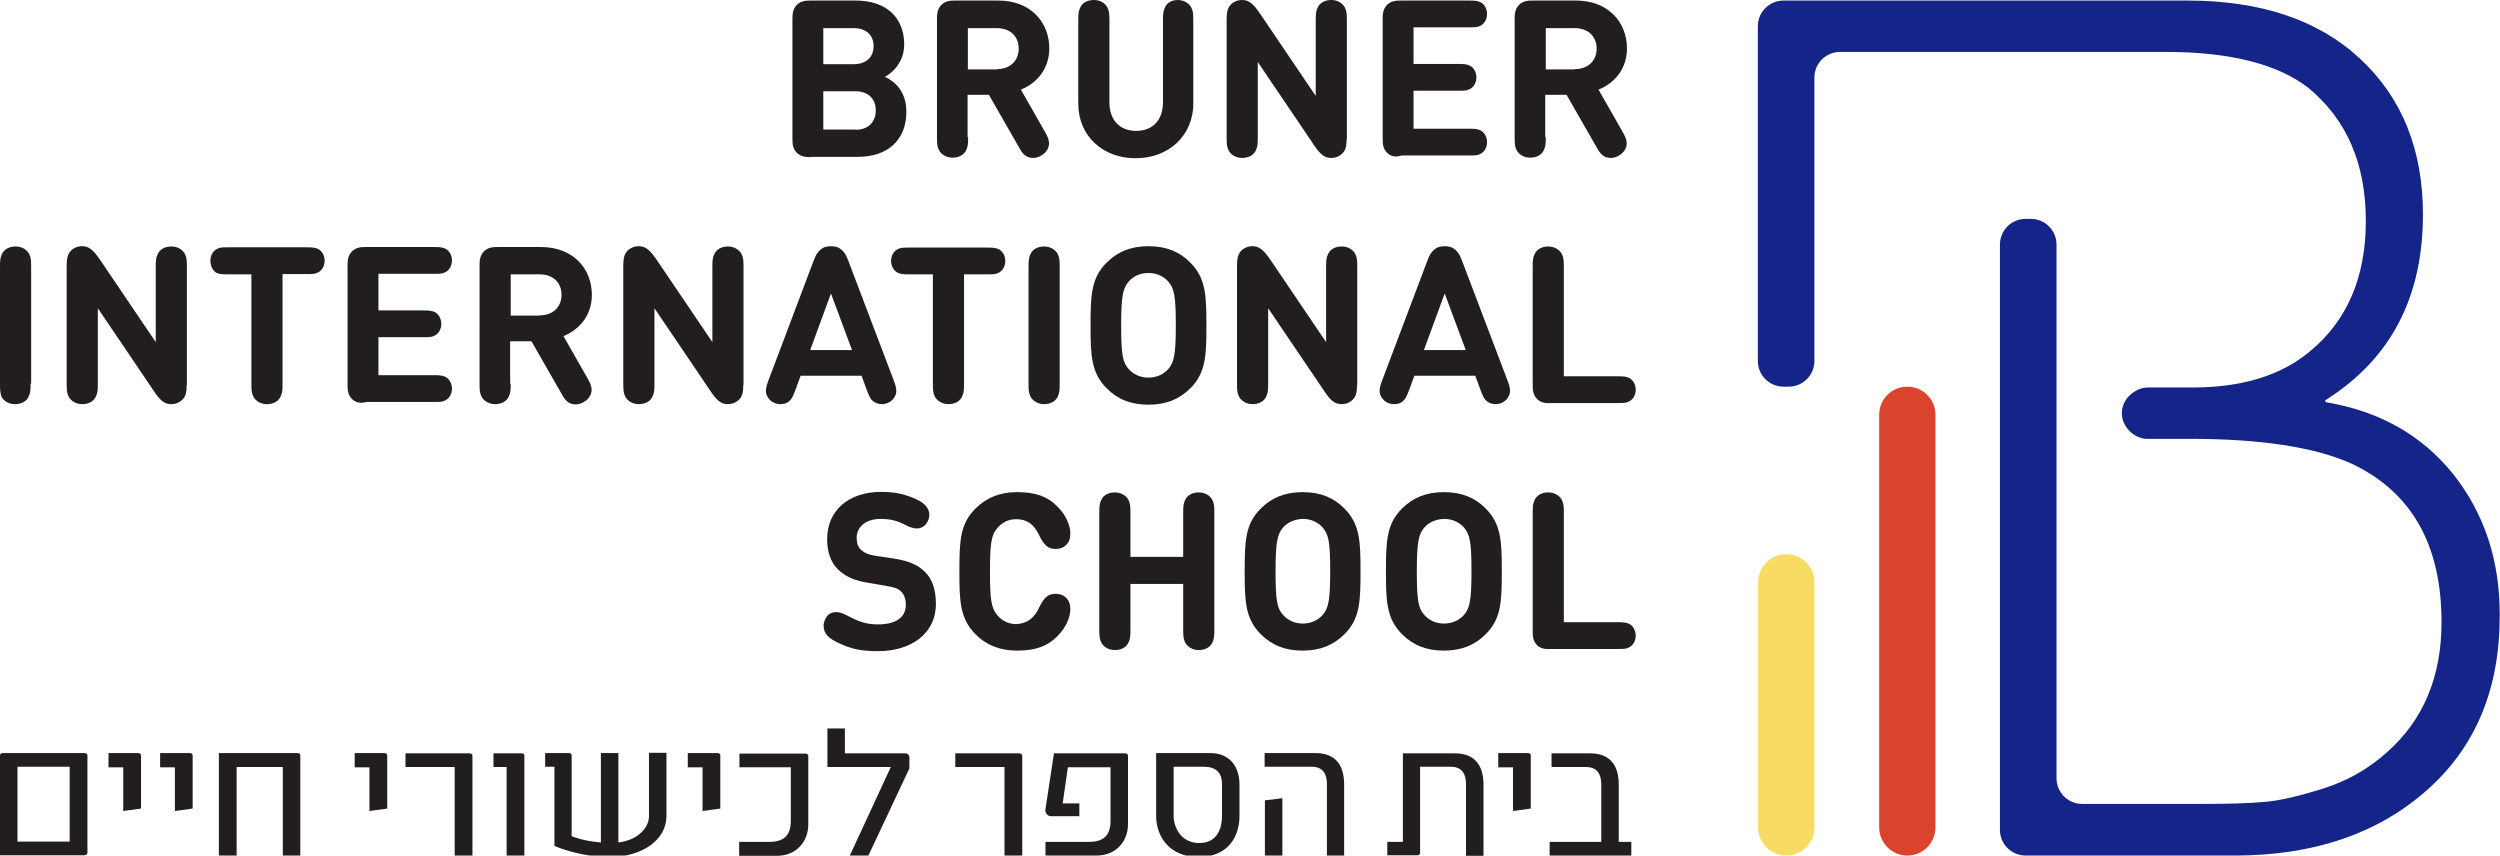 <?xml version="1.0" encoding="UTF-8"?> <!-- Generator: Adobe Illustrator 25.0.1, SVG Export Plug-In . SVG Version: 6.00 Build 0) --> <svg xmlns="http://www.w3.org/2000/svg" xmlns:xlink="http://www.w3.org/1999/xlink" id="Layer_1" x="0px" y="0px" viewBox="0 0 914.9 313.1" style="enable-background:new 0 0 914.9 313.1;" xml:space="preserve"> <style type="text/css"> .st0{fill:#221E1F;} .st1{fill:#142488;} .st2{fill:#DA432E;} .st3{fill:#F8DB63;} </style> <g> <g> <path class="st0" d="M296.9,57.5c-1.6,0-3.7,0-5.3-1.6c-1.6-1.6-1.6-3.6-1.6-5.3V7.1c0-1.6,0-3.7,1.6-5.3c1.6-1.6,3.6-1.6,5.3-1.6 h16.3c11.2,0,17.7,6.3,17.7,16.1c0,6.3-4.2,10.4-7.1,11.8c3.5,1.6,7.9,5.2,7.9,12.8c0,10.7-7.3,16.5-17.6,16.5H296.9z M301.3,10.3 v13.2h11c4.7,0,7.4-2.6,7.4-6.6s-2.6-6.6-7.4-6.6H301.3z M313,47.5c5.1,0,7.5-3.2,7.5-7.1s-2.4-7-7.5-7h-11.7v14H313z"></path> <path class="st0" d="M354.3,50.2c0,2.6-0.1,3.5-0.8,4.9c-0.8,1.6-2.6,2.6-4.9,2.6c-2.2,0-4-1.1-4.9-2.6c-0.7-1.4-0.8-2.3-0.8-4.9 V7.1c0-1.6,0-3.7,1.6-5.3c1.6-1.6,3.6-1.6,5.3-1.6h15.6c11.7,0,18.6,7.9,18.6,17.5c0,6.8-3.8,12.4-10.4,15.1l8.5,14.9 c1.3,2.2,1.7,3.2,1.8,4.5c0.1,1.8-0.9,3.6-2.8,4.7c-1,0.6-2,0.9-3,0.9c-3,0-4.2-2-5.6-4.6l-10.6-18.5h-7.8V50.2z M364.8,25.3 c4.9,0,8-3.1,8-7.5c0-4.5-3.1-7.5-8-7.5h-10.6v15.1H364.8z"></path> <path class="st0" d="M394.6,37.9V7.5c0-2.6,0.1-3.5,0.8-4.9c0.8-1.6,2.6-2.6,4.9-2.6s4,1.1,4.9,2.6c0.7,1.4,0.8,2.3,0.8,4.9v29.9 c0,6.6,3.8,10.5,9.8,10.5s9.8-3.9,9.8-10.5V7.5c0-2.6,0.1-3.5,0.8-4.9C427,1.1,428.8,0,431,0s4,1.1,4.9,2.6 c0.7,1.4,0.8,2.3,0.8,4.9v30.3c0,12.1-9.3,20.1-21,20.1C403.9,58,394.6,50,394.6,37.9z"></path> <path class="st0" d="M492.8,50.8c0,2.3-0.2,4-1.5,5.3c-1.1,1.1-2.5,1.7-4.2,1.7c-2.6,0-4.2-1.6-6.5-5.1l-20.3-30v27.6 c0,2.6-0.1,3.5-0.8,4.9c-0.8,1.6-2.6,2.6-4.9,2.6s-4-1.1-4.9-2.6c-0.7-1.4-0.8-2.3-0.8-4.9V7c0-2.3,0.3-4,1.5-5.3 c1.1-1.1,2.5-1.7,4.2-1.7c2.6,0,4.2,1.6,6.6,5.1l20.3,30V7.5c0-2.6,0.1-3.5,0.8-4.9c0.8-1.6,2.6-2.6,4.9-2.6c2.2,0,4,1.1,4.9,2.6 c0.7,1.4,0.8,2.3,0.8,4.9V50.8z"></path> <path class="st0" d="M507.6,55.9c-1.6-1.6-1.6-3.6-1.6-5.3V7.1c0-1.6,0-3.7,1.6-5.3c1.6-1.6,3.6-1.6,5.3-1.6h24.5 c2.4,0,3.3,0.1,4.4,0.6c1.4,0.7,2.4,2.4,2.4,4.3c0,2-1,3.6-2.4,4.3c-1.1,0.6-2,0.6-4.4,0.6h-20.1v13.4h16.2c2.4,0,3.3,0.1,4.4,0.6 c1.4,0.7,2.4,2.4,2.4,4.3c0,2-1,3.6-2.4,4.3c-1.1,0.6-2,0.6-4.4,0.6h-16.2v13.9h20.1c2.4,0,3.3,0.1,4.4,0.6 c1.4,0.7,2.4,2.4,2.4,4.3c0,2-1,3.6-2.4,4.3c-1.1,0.6-2,0.6-4.4,0.6h-24.5C511.2,57.5,509.2,57.5,507.6,55.9z"></path> <path class="st0" d="M565.7,50.2c0,2.6-0.1,3.5-0.8,4.9c-0.8,1.6-2.6,2.6-4.9,2.6s-4-1.1-4.9-2.6c-0.7-1.4-0.8-2.3-0.8-4.9V7.1 c0-1.6,0-3.7,1.6-5.3c1.6-1.6,3.6-1.6,5.3-1.6h15.6c11.7,0,18.6,7.9,18.6,17.5c0,6.8-3.8,12.4-10.4,15.1l8.5,14.9 c1.3,2.2,1.7,3.2,1.8,4.5c0.1,1.8-0.9,3.6-2.8,4.7c-1,0.6-2,0.9-3,0.9c-3,0-4.2-2-5.6-4.6l-10.6-18.5h-7.8V50.2z M576.3,25.3 c4.9,0,8-3.1,8-7.5c0-4.5-3.1-7.5-8-7.5h-10.6v15.1H576.3z"></path> </g> <g> <path class="st0" d="M11.2,140.4c0,2.6-0.1,3.5-0.8,4.9c-0.8,1.6-2.6,2.6-4.9,2.6s-4-1.1-4.9-2.6C0.1,143.9,0,143,0,140.4V97.7 c0-2.6,0.1-3.5,0.8-4.9c0.8-1.6,2.6-2.6,4.9-2.6s4,1.1,4.9,2.6c0.7,1.4,0.8,2.3,0.8,4.9V140.4z"></path> <path class="st0" d="M68.3,140.9c0,2.3-0.2,4-1.5,5.3c-1.1,1.1-2.5,1.7-4.2,1.7c-2.6,0-4.2-1.6-6.5-5.1l-20.3-30v27.6 c0,2.6-0.1,3.5-0.8,4.9c-0.8,1.6-2.6,2.6-4.9,2.6s-4-1.1-4.9-2.6c-0.7-1.4-0.8-2.3-0.8-4.9V97.1c0-2.3,0.3-4,1.5-5.3 c1.1-1.1,2.5-1.7,4.2-1.7c2.6,0,4.2,1.6,6.6,5.1l20.3,30V97.7c0-2.6,0.1-3.5,0.8-4.9c0.8-1.6,2.6-2.6,4.9-2.6s4,1.1,4.9,2.6 c0.7,1.4,0.8,2.3,0.8,4.9V140.9z"></path> <path class="st0" d="M103.4,100.4v40c0,2.6-0.1,3.5-0.8,4.9c-0.8,1.6-2.6,2.6-4.9,2.6s-4-1.1-4.9-2.6c-0.7-1.4-0.8-2.3-0.8-4.9 v-40h-8.5c-2.4,0-3.3-0.1-4.4-0.6C77.9,99,77,97.4,77,95.4c0-2,1-3.6,2.4-4.3c1.1-0.6,2-0.6,4.4-0.6h28.2c2.4,0,3.3,0.1,4.4,0.6 c1.4,0.7,2.4,2.4,2.4,4.3c0,2-1,3.6-2.4,4.3c-1.1,0.6-2,0.6-4.4,0.6H103.4z"></path> <path class="st0" d="M128.8,146c-1.6-1.6-1.6-3.6-1.6-5.3V97.3c0-1.6,0-3.7,1.6-5.3c1.6-1.6,3.6-1.6,5.3-1.6h24.5 c2.4,0,3.3,0.1,4.4,0.6c1.4,0.7,2.4,2.4,2.4,4.3c0,2-1,3.6-2.4,4.3c-1.1,0.6-2,0.6-4.4,0.6h-20.1v13.4h16.2c2.4,0,3.3,0.1,4.4,0.6 c1.4,0.7,2.4,2.4,2.4,4.3c0,2-1,3.6-2.4,4.3c-1.1,0.6-2,0.6-4.4,0.6h-16.2v13.9h20.1c2.4,0,3.3,0.1,4.4,0.6 c1.4,0.7,2.4,2.4,2.4,4.3c0,2-1,3.6-2.4,4.3c-1.1,0.6-2,0.6-4.4,0.6h-24.5C132.4,147.6,130.4,147.6,128.8,146z"></path> <path class="st0" d="M186.9,140.4c0,2.6-0.1,3.5-0.8,4.9c-0.8,1.6-2.6,2.6-4.9,2.6c-2.2,0-4-1.1-4.9-2.6c-0.7-1.4-0.8-2.3-0.8-4.9 V97.3c0-1.6,0-3.7,1.6-5.3c1.6-1.6,3.6-1.6,5.3-1.6h15.6c11.7,0,18.6,7.9,18.6,17.5c0,6.8-3.8,12.4-10.4,15.1l8.5,14.9 c1.3,2.2,1.7,3.2,1.8,4.5c0.1,1.8-0.9,3.6-2.8,4.7c-1,0.6-2,0.9-3,0.9c-3,0-4.2-2-5.6-4.6l-10.6-18.5h-7.8V140.4z M197.5,115.4 c4.9,0,8-3.1,8-7.5c0-4.5-3.1-7.5-8-7.5h-10.6v15.1H197.5z"></path> <path class="st0" d="M272,140.9c0,2.3-0.2,4-1.5,5.3c-1.1,1.1-2.5,1.7-4.2,1.7c-2.6,0-4.2-1.6-6.5-5.1l-20.3-30v27.6 c0,2.6-0.1,3.5-0.8,4.9c-0.8,1.6-2.6,2.6-4.9,2.6s-4-1.1-4.9-2.6c-0.7-1.4-0.8-2.3-0.8-4.9V97.1c0-2.3,0.3-4,1.5-5.3 c1.1-1.1,2.5-1.7,4.2-1.7c2.6,0,4.2,1.6,6.6,5.1l20.3,30V97.7c0-2.6,0.1-3.5,0.8-4.9c0.8-1.6,2.6-2.6,4.9-2.6c2.2,0,4,1.1,4.9,2.6 c0.7,1.4,0.8,2.3,0.8,4.9V140.9z"></path> <path class="st0" d="M327,139c1.1,2.9,1.7,5-0.3,7.2c-1,1.1-2.5,1.7-4,1.7c-1.2,0-2.2-0.4-3.1-1c-1-0.8-1.4-1.6-2.4-4.2l-1.9-5.2 H293l-1.9,5.2c-1,2.6-1.4,3.4-2.4,4.2c-0.8,0.7-1.8,1-3.1,1c-1.5,0-3-0.6-4-1.7c-2-2.2-1.4-4.3-0.3-7.2l16.5-43.7 c0.8-2.1,1.4-3,2.3-3.8c1.1-1,2.3-1.4,4-1.4c1.7,0,2.9,0.4,4,1.4c0.9,0.8,1.5,1.7,2.3,3.8L327,139z M296.5,128.1h15.3l-7.7-20.7 L296.5,128.1z"></path> <path class="st0" d="M352.8,100.4v40c0,2.6-0.1,3.5-0.8,4.9c-0.8,1.6-2.6,2.6-4.9,2.6c-2.2,0-4-1.1-4.9-2.6 c-0.7-1.4-0.8-2.3-0.8-4.9v-40h-8.5c-2.4,0-3.3-0.1-4.4-0.6c-1.4-0.7-2.4-2.4-2.4-4.3c0-2,1-3.6,2.4-4.3c1.1-0.6,2-0.6,4.4-0.6 h28.2c2.4,0,3.3,0.1,4.4,0.6c1.4,0.7,2.4,2.4,2.4,4.3c0,2-1,3.6-2.4,4.3c-1.1,0.6-2,0.6-4.4,0.6H352.8z"></path> <path class="st0" d="M387.8,140.4c0,2.6-0.1,3.5-0.8,4.9c-0.8,1.6-2.6,2.6-4.9,2.6c-2.2,0-4-1.1-4.9-2.6c-0.7-1.4-0.8-2.3-0.8-4.9 V97.7c0-2.6,0.1-3.5,0.8-4.9c0.8-1.6,2.6-2.6,4.9-2.6c2.2,0,4,1.1,4.9,2.6c0.7,1.4,0.8,2.3,0.8,4.9V140.4z"></path> <path class="st0" d="M405,142.1c-5.7-5.7-5.9-12.1-5.9-23c0-10.9,0.2-17.4,5.9-23c3.9-3.9,8.7-6,15.3-6c6.6,0,11.5,2.1,15.3,6 c5.7,5.7,5.9,12.1,5.9,23c0,10.9-0.2,17.4-5.9,23c-3.9,3.9-8.7,6-15.3,6C413.7,148.1,408.8,146,405,142.1z M413.1,103 c-2.1,2.4-2.8,5.1-2.8,16.1c0,10.9,0.6,13.6,2.8,16c1.6,1.8,4.1,3.1,7.2,3.1c3,0,5.6-1.3,7.2-3.1c2.1-2.4,2.8-5.1,2.8-16 c0-10.9-0.6-13.6-2.8-16.1c-1.6-1.8-4.1-3.1-7.2-3.1C417.3,99.9,414.7,101.1,413.1,103z"></path> <path class="st0" d="M496.6,140.9c0,2.3-0.2,4-1.5,5.3c-1.1,1.1-2.5,1.7-4.2,1.7c-2.6,0-4.2-1.6-6.5-5.1l-20.3-30v27.6 c0,2.6-0.1,3.5-0.8,4.9c-0.8,1.6-2.6,2.6-4.9,2.6c-2.2,0-4-1.1-4.9-2.6c-0.7-1.4-0.8-2.3-0.8-4.9V97.1c0-2.3,0.3-4,1.5-5.3 c1.1-1.1,2.5-1.7,4.2-1.7c2.6,0,4.2,1.6,6.6,5.1l20.3,30V97.7c0-2.6,0.1-3.5,0.8-4.9c0.8-1.6,2.6-2.6,4.9-2.6s4,1.1,4.9,2.6 c0.7,1.4,0.8,2.3,0.8,4.9V140.9z"></path> <path class="st0" d="M551.6,139c1.1,2.9,1.7,5-0.3,7.2c-1,1.1-2.5,1.7-4,1.7c-1.2,0-2.2-0.4-3.1-1c-1-0.8-1.4-1.6-2.4-4.2 l-1.9-5.2h-22.3l-1.9,5.2c-1,2.6-1.4,3.4-2.4,4.2c-0.8,0.7-1.8,1-3.1,1c-1.5,0-3-0.6-4-1.7c-2-2.2-1.4-4.3-0.3-7.2l16.5-43.7 c0.8-2.1,1.4-3,2.3-3.8c1.1-1,2.3-1.4,4-1.4c1.7,0,2.9,0.4,4,1.4c0.9,0.8,1.5,1.7,2.3,3.8L551.6,139z M521.1,128.1h15.3l-7.7-20.7 L521.1,128.1z"></path> <path class="st0" d="M562.5,146c-1.6-1.6-1.6-3.6-1.6-5.3V97.7c0-2.6,0.1-3.5,0.8-4.9c0.8-1.6,2.6-2.6,4.9-2.6 c2.2,0,4,1.1,4.9,2.6c0.7,1.4,0.8,2.3,0.8,4.9v40h19.5c2.4,0,3.3,0.1,4.4,0.6c1.4,0.7,2.4,2.4,2.4,4.3c0,2-1,3.6-2.4,4.3 c-1.1,0.6-2,0.6-4.4,0.6h-23.9C566.1,147.6,564,147.6,562.5,146z"></path> </g> <g> <path class="st0" d="M317.9,213.3c-4.9-0.7-8.4-2.2-11.1-4.8c-2.8-2.7-4.1-6.4-4.1-11.2c0-10.2,7.5-17.3,19.9-17.3 c5.3,0,9,1,12.9,2.8c2.7,1.2,4.6,3.2,4.6,5.6c0,1.1-0.4,2.4-1.3,3.5c-0.8,0.9-1.9,1.5-3.3,1.5c-1.3,0-2.9-0.6-4.2-1.3 c-3-1.6-5.7-2.2-9-2.2c-5.9,0-8.8,3.3-8.8,6.9c0,1.8,0.4,3.3,1.6,4.4c1.2,1.1,2.6,1.8,5.3,2.2l6.7,1c5.2,0.8,8.5,2.2,11,4.5 c3.1,2.8,4.4,7,4.4,12.1c0,11-9.2,17.3-21.2,17.3c-6.2,0-9.8-0.8-14.2-2.9c-3.7-1.7-5.7-3.3-5.7-6.5c0-1.2,0.6-2.7,1.5-3.7 c0.9-0.9,2-1.2,3.1-1.2c1.3,0,2.4,0.4,4.5,1.5c4,2.1,6.6,3,10.8,3c6.6,0,10.2-2.6,10.2-7.2c0-2-0.6-3.7-1.7-4.8 c-1-1-2.4-1.6-5.1-2L317.9,213.3z"></path> <path class="st0" d="M380.3,222.3c0.8-1.6,1.6-3.1,2.8-4c0.7-0.6,1.9-1,3.2-1c1.4,0,2.8,0.4,3.9,1.5c1,1,1.5,2.3,1.5,4.3 c0,2.2-1.2,6.3-4.9,9.9c-3.6,3.5-7.8,5.1-14.6,5.1c-6.4,0-11.4-2.1-15.2-6c-5.7-5.7-5.9-12.1-5.9-23c0-10.9,0.2-17.4,5.9-23 c3.9-3.9,8.8-6,15.2-6c6.8,0,11.1,1.6,14.6,5.1c3.7,3.6,4.9,7.6,4.9,9.9c0,2-0.4,3.2-1.5,4.3c-1.1,1.1-2.4,1.5-3.9,1.5 c-1.3,0-2.5-0.4-3.2-1c-1.1-0.9-2-2.3-2.8-4c-1.8-4-4.5-5.9-8.4-5.9c-2.9,0-5.1,1.2-6.8,3.1c-2.4,2.7-2.8,5.9-2.8,16.1 c0,10.2,0.4,13.3,2.8,16.1c1.6,1.8,3.9,3.1,6.8,3.1C375.8,228.2,378.5,226.3,380.3,222.3z"></path> <path class="st0" d="M413.7,230.4c0,2.6-0.1,3.5-0.8,4.9c-0.8,1.6-2.6,2.6-4.9,2.6c-2.2,0-4-1.1-4.9-2.6c-0.7-1.4-0.8-2.3-0.8-4.9 v-42.7c0-2.6,0.1-3.5,0.8-4.9c0.8-1.6,2.6-2.6,4.9-2.6c2.2,0,4,1.1,4.9,2.6c0.7,1.4,0.8,2.3,0.8,4.9v16.1h19.3v-16.1 c0-2.6,0.1-3.5,0.8-4.9c0.8-1.6,2.6-2.6,4.9-2.6c2.2,0,4,1.1,4.9,2.6c0.7,1.4,0.8,2.3,0.8,4.9v42.7c0,2.6-0.1,3.5-0.8,4.9 c-0.8,1.6-2.6,2.6-4.9,2.6c-2.2,0-4-1.1-4.9-2.6c-0.7-1.4-0.8-2.3-0.8-4.9v-16.7h-19.3V230.4z"></path> <path class="st0" d="M461.4,232.1c-5.7-5.7-5.9-12.1-5.9-23c0-10.9,0.2-17.4,5.9-23c3.9-3.9,8.7-6,15.3-6s11.5,2.1,15.3,6 c5.7,5.7,5.9,12.1,5.9,23c0,10.9-0.2,17.4-5.9,23c-3.9,3.9-8.7,6-15.3,6S465.3,236,461.4,232.1z M469.6,193 c-2.1,2.4-2.8,5.1-2.8,16.1c0,10.9,0.6,13.6,2.8,16c1.6,1.8,4.1,3.1,7.2,3.1c3,0,5.6-1.3,7.2-3.1c2.1-2.4,2.8-5.1,2.8-16 c0-10.9-0.6-13.6-2.8-16.1c-1.6-1.8-4.1-3.1-7.2-3.1C473.7,190,471.2,191.2,469.6,193z"></path> <path class="st0" d="M513.1,232.1c-5.7-5.7-5.9-12.1-5.9-23c0-10.9,0.2-17.4,5.9-23c3.9-3.9,8.7-6,15.3-6c6.6,0,11.5,2.1,15.3,6 c5.7,5.7,5.9,12.1,5.9,23c0,10.9-0.2,17.4-5.9,23c-3.9,3.9-8.7,6-15.3,6C521.8,238.1,517,236,513.1,232.1z M521.3,193 c-2.1,2.4-2.8,5.1-2.8,16.1c0,10.9,0.6,13.6,2.8,16c1.6,1.8,4.1,3.1,7.2,3.1c3,0,5.6-1.3,7.2-3.1c2.1-2.4,2.8-5.1,2.8-16 c0-10.9-0.6-13.6-2.8-16.1c-1.6-1.8-4.1-3.1-7.2-3.1C525.4,190,522.9,191.2,521.3,193z"></path> <path class="st0" d="M562.5,236.1c-1.6-1.6-1.6-3.6-1.6-5.3v-43.1c0-2.6,0.1-3.5,0.8-4.9c0.8-1.6,2.6-2.6,4.9-2.6 c2.2,0,4,1.1,4.9,2.6c0.7,1.4,0.8,2.3,0.8,4.9v40h19.5c2.4,0,3.3,0.1,4.4,0.6c1.4,0.7,2.4,2.4,2.4,4.3c0,2-1,3.6-2.4,4.3 c-1.1,0.6-2,0.6-4.4,0.6h-23.9C566.1,237.6,564,237.6,562.5,236.1z"></path> </g> <g> <g> <g> <path class="st1" d="M897.6,173.3c-11.4-14.1-26.8-22.8-46.3-26.1c-0.4-0.1-0.5-0.6-0.2-0.8c23.8-15,35.6-37.6,35.6-67.9 c0-23.8-7.7-42.8-23-57C848.5,7.3,827.3,0.2,800.5,0.2H664h-11.3c-5.2,0-9.4,4.2-9.4,9.4V19v113.1c0,5.2,4.2,9.4,9.4,9.4h1.9 c5.2,0,9.4-4.2,9.4-9.4V28.4c0-5.2,4.2-9.4,9.4-9.4h79.3h4.6h35.3c23.4,0,40.8,4.4,52.1,13.1c14.1,11.6,21.1,27.8,21.1,48.8 c0,20.6-6.9,36.6-20.6,47.8c-10.6,8.8-24.9,13.1-42.7,13.1h-16.6c-4.6,0.1-9.4,4.2-9.4,9.4v0c0,5.2,4.8,9.5,9.4,9.4h15.7 c25.6,0,45.2,3,58.6,8.9c22.2,10.3,33.3,29.7,33.3,58.2c0,20-6.7,36-20.2,47.8c-6.6,5.9-14.3,10.3-23.2,13.1 c-8.9,2.8-16.2,4.5-21.8,4.9c-5.6,0.5-13.3,0.7-23,0.7H762c-5.2,0-9.4-4.2-9.4-9.4V177.5v-16.9v-18.8v-15.5V89.5 c0-5.2-4.2-9.4-9.4-9.4h-1.9c-5.2,0-9.4,4.2-9.4,9.4v214.2c0,5.2,4.2,9.4,9.4,9.4h76.5c28.7,0,52.1-7.9,70.1-23.7 c18-15.8,26.9-37.1,26.9-64C914.9,205,909.1,187.7,897.6,173.3z"></path> </g> </g> <g> <g> <path class="st2" d="M698,313.1L698,313.1c5.7,0,10.3-4.6,10.3-10.3v-151c0-5.7-4.6-10.3-10.3-10.3l0,0 c-5.7,0-10.3,4.6-10.3,10.3v151C687.7,308.4,692.3,313.1,698,313.1z"></path> </g> </g> <g> <g> <path class="st3" d="M653.7,313.1L653.7,313.1c5.7,0,10.3-4.6,10.3-10.3v-89.7c0-5.7-4.6-10.3-10.3-10.3h0 c-5.7,0-10.3,4.6-10.3,10.3v89.7C643.3,308.4,648,313.1,653.7,313.1z"></path> </g> </g> </g> <g> <path class="st0" d="M0,313.1v-36.7c0-0.4,0.4-0.8,0.9-0.8H31c0.5,0,1,0.4,1,0.8v35.7c0,0.4-0.4,0.8-1,0.9H0z M6.4,308h19.1v-27.4 H6.4V308z"></path> <path class="st0" d="M45.1,296.8v-16h-5.4v-5.2h11c0.4,0,0.9,0.4,0.9,0.7v19.6L45.1,296.8z"></path> <path class="st0" d="M64,296.8v-16h-5.4v-5.2h11c0.4,0,0.9,0.4,0.9,0.7v19.6L64,296.8z"></path> <path class="st0" d="M80.1,313.1v-37.5h28.9c0.5,0,0.9,0.4,0.9,0.8v36.7h-6.4v-32.4H86.6v32.4H80.1z"></path> <path class="st0" d="M135.2,296.8v-16h-5.4v-5.2h11c0.4,0,0.9,0.4,0.9,0.7v19.6L135.2,296.8z"></path> <path class="st0" d="M166.4,313.1v-32.4h-18v-5h23.4c0.7,0,1.1,0.4,1.1,0.9v36.5H166.4z"></path> <path class="st0" d="M185.4,313.1v-32.4h-4.8v-5h10.4c0.5,0,0.9,0.3,0.9,0.7v36.7H185.4z"></path> <path class="st0" d="M202.9,309.6v-29h-3.4v-5h8.8c0.5,0,0.9,0.4,0.9,0.8V306c0.7,0.3,4.4,1.8,10.7,2.3v-32.7h6.4v32.7 c7-0.8,11.2-5.3,11.2-9.6v-23.2h6.4v23.1c0,8.9-9.1,15-20.7,15C213.9,313.7,206.2,310.9,202.9,309.6z"></path> <path class="st0" d="M257.1,296.8v-16h-5.4v-5.2h11c0.4,0,0.9,0.4,0.9,0.7v19.6L257.1,296.8z"></path> <path class="st0" d="M270.5,313.1v-5h11c5.8,0,7.9-2.8,7.9-7.7v-19.6h-18.8v-5h24.3c0.5,0,0.9,0.4,0.9,0.8v25.1 c0,6.4-4.5,11.5-11.5,11.5H270.5z"></path> <path class="st0" d="M311,313.1l15-32.4h-23.2v-14.1h6.4v9.1h22.1c0.9,0,1.5,0.6,1.5,1.5v4l-15,31.9H311z"></path> <path class="st0" d="M367.6,313.1v-32.4h-18v-5H373c0.7,0,1.1,0.4,1.1,0.9v36.5H367.6z"></path> <path class="st0" d="M382.6,313.1v-5h15.9c5.8,0,7.9-2.8,7.9-7.7v-19.6h-15.6l-1.9,13.2h6.1v4.7h-10.4c-1.2,0-2.3-1.2-2-2.6 l3.1-20.4h26.2c0.5,0,0.9,0.4,0.9,0.8v25.1c0,6.4-4.5,11.5-11.5,11.5H382.6z"></path> <path class="st0" d="M423.1,298.6v-23h20c6.1,0,10.5,4.1,10.5,11.5v11.5c0,7.5-4.1,15-14.9,15C428,313.7,423.1,306.1,423.1,298.6z M447.2,298.7v-11.8c0-4.1-2.2-6.3-6.6-6.3h-11.1v18c0,4.1,2.7,9.9,9.3,9.9C445.8,308.6,447.2,302.6,447.2,298.7z"></path> <path class="st0" d="M485.6,313.1V287c0-3.6-1.3-6.4-5.6-6.4h-17.2v-5h18.7c6.9,0,10.4,4.1,10.4,11.4v26.1H485.6z M462.9,313.1 v-20.2l6.4-0.8v21H462.9z"></path> <path class="st0" d="M507.7,313.1v-5h5.7v-32.4h19.1c6.9,0,10.4,4.1,10.4,11.4v26.1h-6.4V287c0-3.6-1.3-6.4-5.6-6.4h-11.2v31.5 c0,0.5-0.4,0.9-1,0.9H507.7z"></path> <path class="st0" d="M553.7,296.8v-16h-5.4v-5.2h11c0.4,0,0.9,0.4,0.9,0.7v19.6L553.7,296.8z"></path> <path class="st0" d="M567.1,313.1v-5H586v-21c0-3.6-1.3-6.4-5.6-6.4h-12.6v-5H582c6.9,0,10.4,4.1,10.4,11.4v21h4.6v5H567.1z"></path> </g> </g> </svg> 